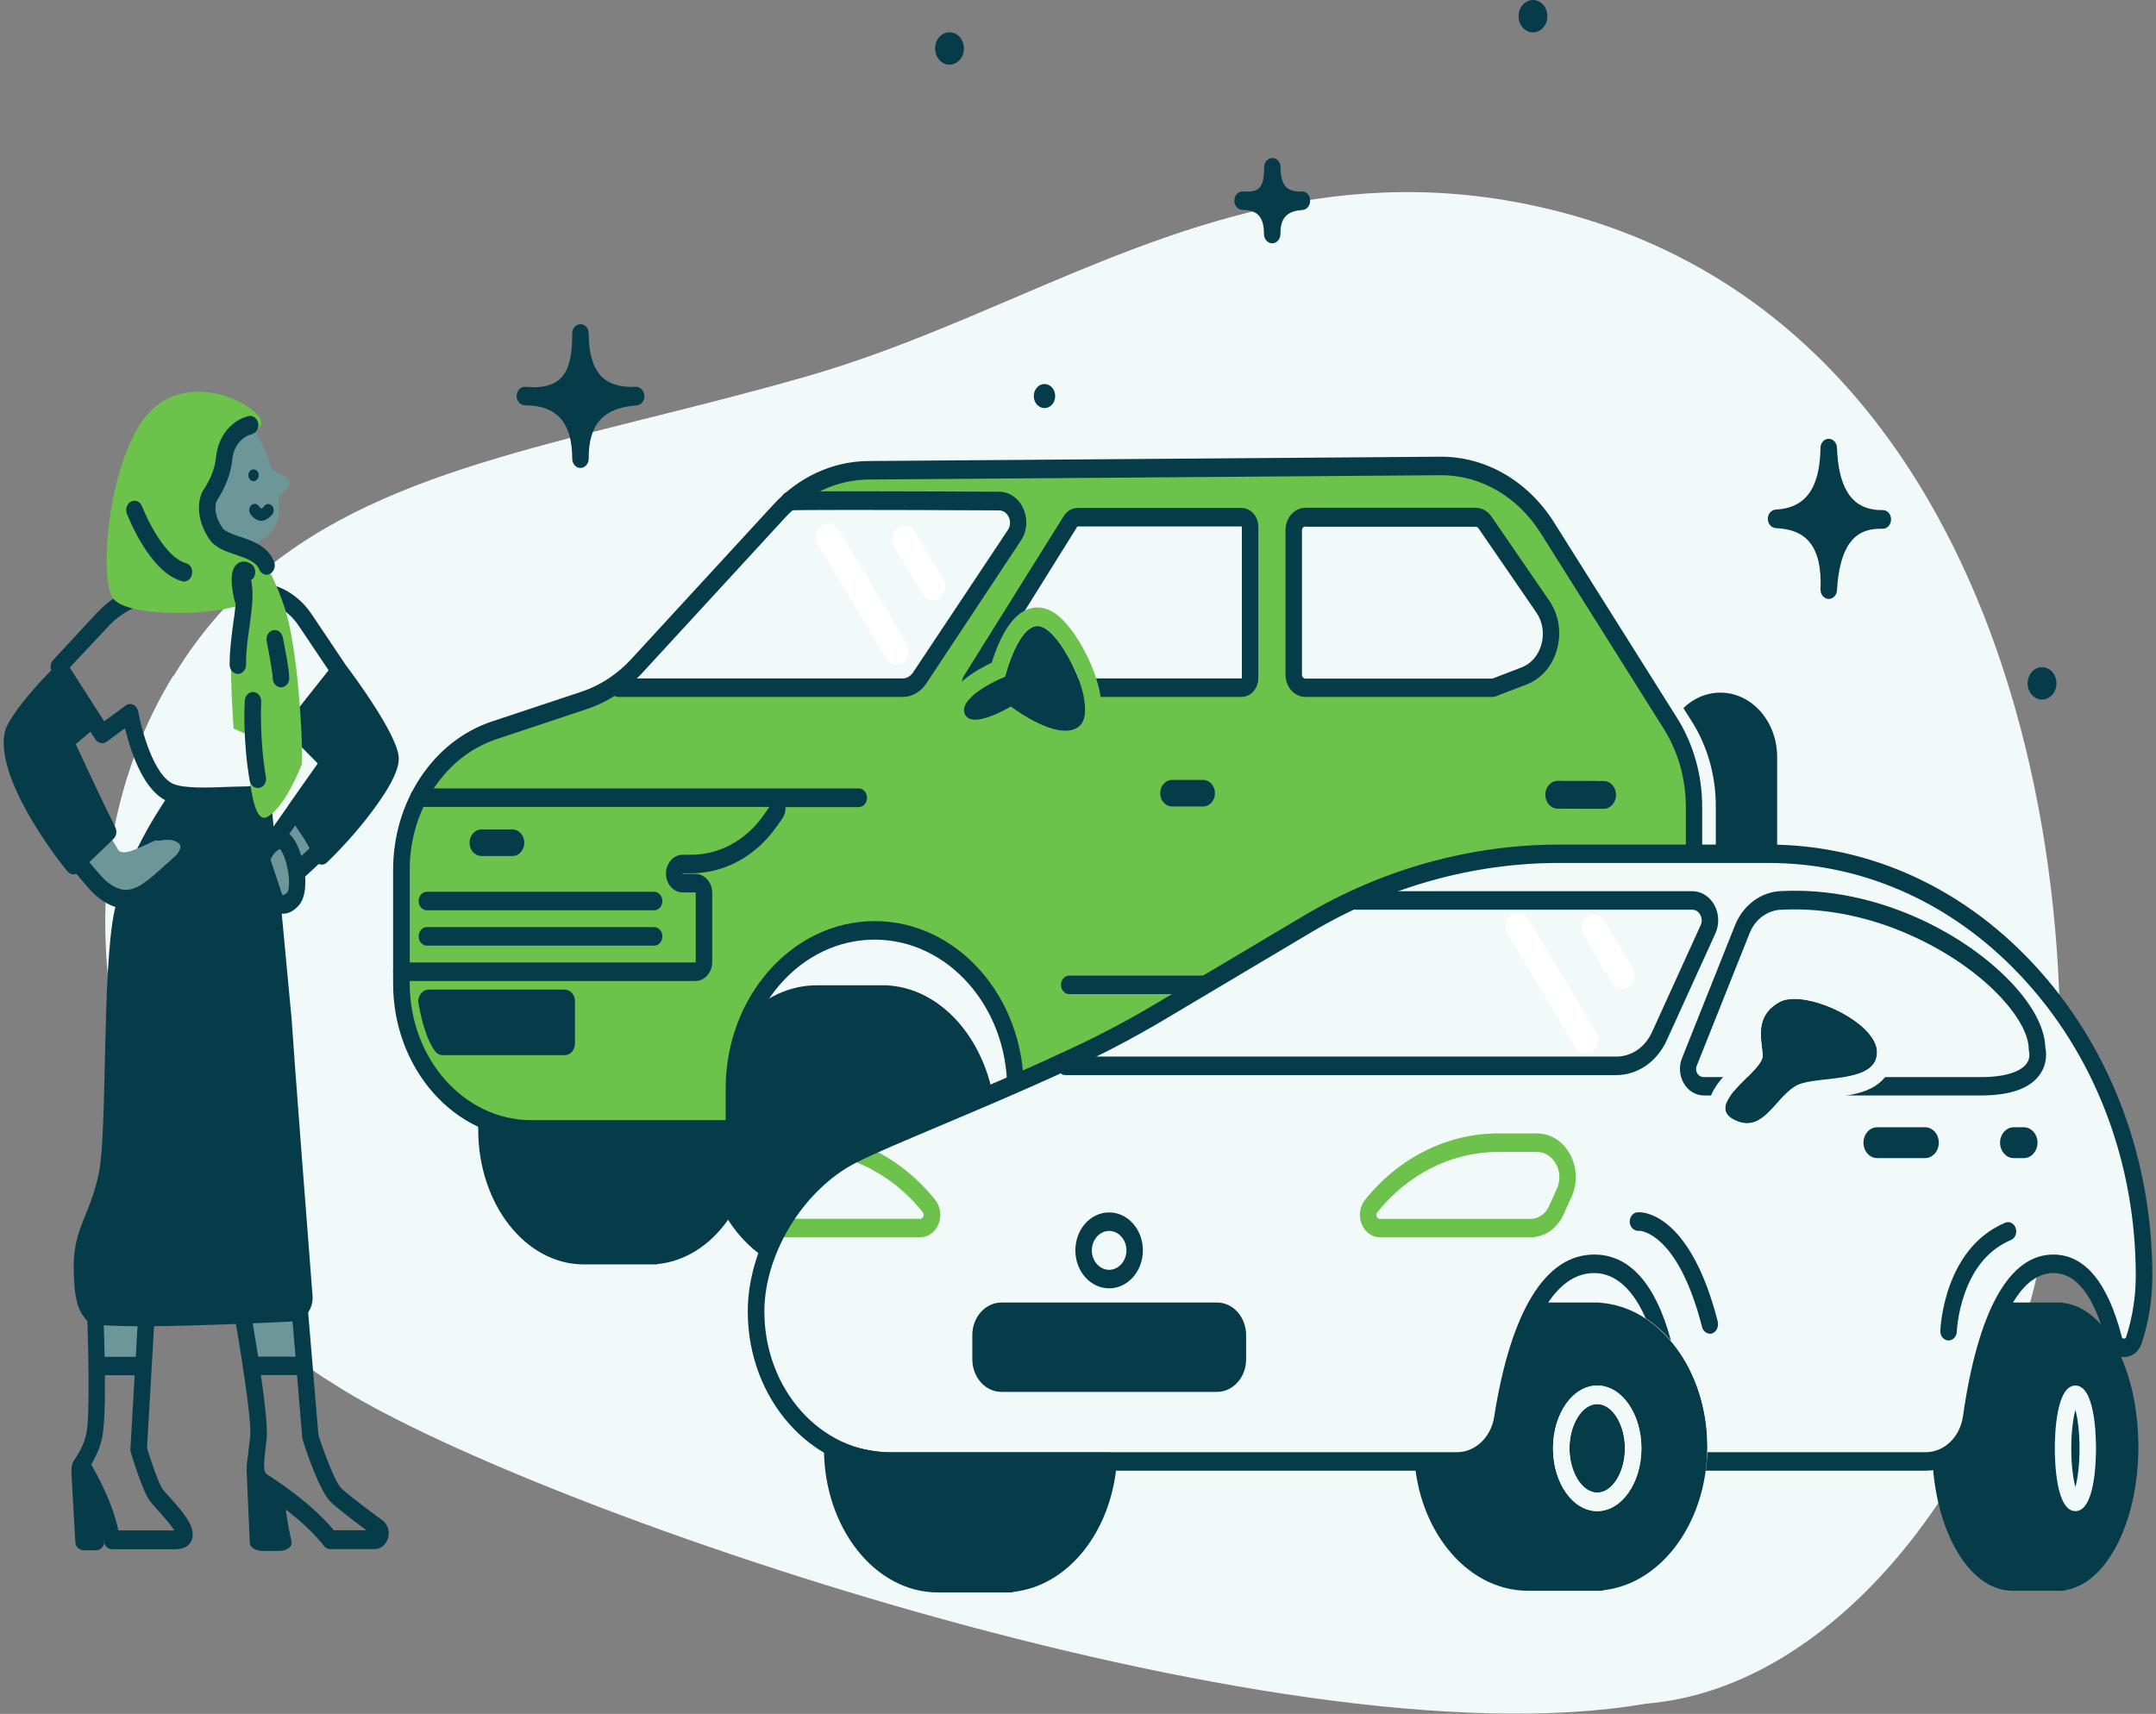 <svg width="288" height="229" viewBox="0 0 288 229" fill="none" xmlns="http://www.w3.org/2000/svg">
<rect x="0" y="0" width="288" height="229" fill="#808080" stroke="none"/>
<g clip-path="url(#clip0_9058_26073)">
<path d="M272.669 167.729C276.427 148.454 276.995 117.55 267.315 88.585C259.725 65.846 243.151 36.881 207.381 28.057C179.22 21.11 156.999 30.614 135.512 39.788C126.547 43.622 117.27 47.581 107.571 50.343C99.926 52.528 92.794 54.301 85.882 56.033C58.638 62.877 36.417 68.444 23.162 90.358L23.125 90.317C19.348 96.44 16.69 103.367 15.204 110.933C10.034 137.424 22.887 171.749 44.3 184.737C68.776 200.797 170.292 236.256 219.848 227.639C245.626 225.536 267.095 196.344 272.669 167.729Z" fill="#F2F9F9"/>
<path d="M77.996 168.946H87.768V168.905C95.102 168.245 100.877 160.452 100.877 150.928H66.922L63.879 149.217V150.928C63.879 160.865 70.186 168.946 77.996 168.946Z" fill="#063C4A"/>
<path d="M158.702 168.948H168.474V168.907C175.808 168.247 181.583 160.454 181.583 150.93H144.566C144.566 160.866 150.892 168.948 158.702 168.948Z" fill="#063C4A"/>
<path d="M190.713 91.391C191.538 91.391 192.344 91.391 193.169 91.391C193.518 91.391 193.518 90.772 193.169 90.772C192.344 90.772 191.538 90.772 190.713 90.772C190.346 90.772 190.346 91.391 190.713 91.391Z" fill="white"/>
<path d="M133.07 150.907C133.07 140.641 126.69 132.23 118.696 131.673C118.623 131.652 118.531 131.652 118.458 131.652H109.108C100.711 131.652 93.891 140.29 93.891 150.907C93.891 161.525 100.711 170.163 109.108 170.163H118.88C119.027 170.163 119.155 170.142 119.265 170.08C127.002 169.194 133.07 160.927 133.07 150.907Z" fill="#063C4A"/>
<path d="M205.582 150.907C205.582 140.641 199.202 132.23 191.208 131.673C191.135 131.652 191.043 131.652 190.97 131.652H181.62C173.223 131.652 166.402 140.29 166.402 150.907C166.402 161.525 173.223 170.163 181.62 170.163H191.392C191.538 170.163 191.667 170.142 191.777 170.08C199.514 169.194 205.582 160.927 205.582 150.907Z" fill="#063C4A"/>
<path d="M190.876 159.525C187.631 159.525 184.973 155.773 184.973 151.135C184.973 146.496 187.613 142.744 190.876 142.744C194.14 142.744 196.78 146.496 196.78 151.135C196.78 155.773 194.14 159.525 190.876 159.525ZM190.876 145.239C188.878 145.239 187.173 147.939 187.173 151.155C187.173 154.371 188.859 157.072 190.876 157.072C192.893 157.072 194.58 154.371 194.58 151.155C194.58 147.939 192.893 145.239 190.876 145.239Z" fill="#F2F9F9"/>
<path d="M223.129 96.646L206.702 70.505C203.438 65.29 198.103 62.218 192.42 62.259L116.004 62.836C111.549 62.878 107.277 64.836 104.068 68.32L85.129 88.915C83.113 91.101 80.674 92.709 77.998 93.595L66.025 97.574C58.655 100.027 53.613 107.635 53.613 116.273V131.425C53.613 142.187 61.368 150.928 70.957 150.928H98.037V145.485C98.037 133.817 106.452 124.333 116.847 124.333C127.224 124.333 135.658 133.796 135.658 145.485V150.907H170.822V145.464C170.822 133.796 179.238 124.313 189.633 124.313C200.01 124.313 208.444 133.775 208.444 145.464V150.907H209.012C218.582 150.907 226.356 142.187 226.356 131.404V107.882C226.301 103.862 225.201 99.924 223.129 96.646Z" fill="#6CC24A"/>
<path d="M229.803 92.546C227.915 92.546 226.191 93.329 224.871 94.608L226.026 96.442C228.098 99.741 229.198 103.658 229.198 107.698V131.221C229.198 132.912 229.015 134.561 228.648 136.107C229.033 136.169 229.418 136.21 229.821 136.21C234.001 136.21 237.393 132.396 237.393 127.696V101.06C237.357 96.36 233.983 92.546 229.803 92.546Z" fill="#063C4A"/>
<path d="M105.422 67.002C105.551 66.857 124.233 66.94 133.473 66.981C135.563 66.981 136.755 69.682 135.508 71.578L122.821 90.648C122.29 91.431 121.464 91.906 120.584 91.906H82.578" fill="#F2F9F9"/>
<path d="M143.96 69.105H165.833C166.474 69.105 166.988 69.682 166.988 70.403V90.586C166.988 91.308 166.474 91.885 165.833 91.885H130.1C129.697 91.885 129.458 91.37 129.697 90.998L143.025 69.661C143.227 69.311 143.575 69.105 143.96 69.105Z" fill="#F2F9F9"/>
<path d="M165.833 93.123H130.1C129.495 93.123 128.964 92.751 128.67 92.153C128.395 91.556 128.432 90.834 128.78 90.278L142.109 68.94C142.531 68.26 143.227 67.868 143.961 67.868H165.833C167.08 67.868 168.088 69.002 168.088 70.404V90.587C168.088 91.989 167.08 93.123 165.833 93.123ZM131.255 90.649H165.833C165.87 90.649 165.888 90.628 165.888 90.587V70.404C165.888 70.363 165.87 70.342 165.833 70.342H143.961C143.942 70.342 143.924 70.363 143.906 70.363L131.255 90.649Z" fill="#063C4A"/>
<path d="M172.836 70.859V90.155C172.836 91.124 173.533 91.908 174.394 91.908H199.292C199.457 91.908 199.64 91.867 199.787 91.805L203.6 90.341C207.047 89.022 208.312 84.28 206.094 81.043L198.375 69.808C198.082 69.375 197.623 69.127 197.147 69.127H174.376C173.514 69.107 172.836 69.89 172.836 70.859Z" fill="#F2F9F9"/>
<path d="M199.275 93.123H174.377C172.91 93.123 171.719 91.783 171.719 90.133V70.837C171.719 69.188 172.91 67.848 174.377 67.848H197.13C197.936 67.848 198.725 68.281 199.22 69.002L206.938 80.238C208.222 82.093 208.607 84.464 208.002 86.711C207.397 88.958 205.912 90.69 203.932 91.453L200.118 92.916C199.861 93.061 199.568 93.123 199.275 93.123ZM174.377 70.342C174.121 70.342 173.919 70.569 173.919 70.858V90.154C173.919 90.442 174.121 90.669 174.377 90.669H199.275C199.33 90.669 199.366 90.669 199.421 90.649L203.235 89.185C204.537 88.69 205.508 87.556 205.912 86.072C206.315 84.588 206.058 83.041 205.215 81.825L197.496 70.59C197.405 70.466 197.276 70.383 197.148 70.383H174.377V70.342Z" fill="#063C4A"/>
<path d="M119.744 88.833C119.212 88.833 118.699 88.544 118.369 88.008L109.312 72.856C108.799 72.011 109 70.856 109.752 70.279C110.504 69.702 111.53 69.928 112.044 70.774L121.101 85.926C121.614 86.772 121.412 87.926 120.661 88.503C120.386 88.73 120.056 88.833 119.744 88.833Z" fill="white"/>
<path d="M124.603 80.216C124.071 80.216 123.558 79.928 123.228 79.392L119.488 73.124C118.974 72.279 119.176 71.125 119.928 70.547C120.679 69.97 121.706 70.197 122.219 71.042L125.96 77.309C126.473 78.155 126.271 79.309 125.52 79.886C125.226 80.113 124.915 80.216 124.603 80.216Z" fill="white"/>
<path d="M160.719 107.759H156.557C155.696 107.759 154.98 106.975 154.98 105.986C154.98 105.017 155.677 104.213 156.557 104.213H160.719C161.581 104.213 162.296 104.996 162.296 105.986C162.296 106.975 161.581 107.759 160.719 107.759Z" fill="#063C4A"/>
<path d="M68.461 114.376H64.299C63.438 114.376 62.723 113.593 62.723 112.603C62.723 111.634 63.419 110.83 64.299 110.83H68.461C69.323 110.83 70.038 111.613 70.038 112.603C70.038 113.572 69.341 114.376 68.461 114.376Z" fill="#063C4A"/>
<path d="M75.431 140.991H59.169C58.766 140.991 58.381 140.806 58.124 140.455C57.061 139.033 56.401 136.765 55.906 134.106C55.722 133.137 56.382 132.229 57.263 132.229H75.431C76.201 132.229 76.806 132.93 76.806 133.776V139.424C76.806 140.29 76.183 140.991 75.431 140.991Z" fill="#063C4A"/>
<path d="M87.383 121.632H57.022C56.417 121.632 55.922 121.075 55.922 120.395C55.922 119.715 56.417 119.158 57.022 119.158H87.383C87.988 119.158 88.483 119.715 88.483 120.395C88.483 121.075 87.988 121.632 87.383 121.632Z" fill="#063C4A"/>
<path d="M87.383 126.355H57.022C56.417 126.355 55.922 125.798 55.922 125.118C55.922 124.437 56.417 123.881 57.022 123.881H87.383C87.988 123.881 88.483 124.437 88.483 125.118C88.483 125.798 87.988 126.355 87.383 126.355Z" fill="#063C4A"/>
<path d="M214.218 108.067C212.164 108.067 210.129 108.067 208.076 108.047C207.159 108.047 206.426 107.222 206.426 106.191C206.426 105.161 207.159 104.336 208.076 104.336C210.129 104.336 212.164 104.336 214.218 104.357C215.134 104.357 215.868 105.181 215.868 106.212C215.868 107.243 215.134 108.067 214.218 108.067Z" fill="#063C4A"/>
<path d="M208.974 152.145H208.405C207.8 152.145 207.305 151.588 207.305 150.908V145.465C207.305 134.497 199.367 125.55 189.595 125.55C179.823 125.55 171.884 134.477 171.884 145.465V150.908C171.884 151.588 171.389 152.145 170.784 152.145H135.638C135.033 152.145 134.538 151.588 134.538 150.908V145.465C134.538 134.497 126.599 125.55 116.827 125.55C107.055 125.55 99.135 134.497 99.135 145.486V150.908C99.135 151.588 98.64 152.145 98.035 152.145H70.956C60.78 152.145 52.512 142.847 52.512 131.405V116.273C52.512 111.758 53.777 107.47 56.178 103.862C58.58 100.255 61.88 97.678 65.712 96.4L77.684 92.421C80.178 91.596 82.488 90.07 84.358 88.029L103.297 67.434C106.725 63.703 111.235 61.641 115.984 61.6L192.4 61.023C198.432 60.982 204.097 64.26 207.58 69.784L224.008 95.905C226.226 99.43 227.381 103.553 227.381 107.862V131.384C227.399 142.847 219.131 152.145 208.974 152.145ZM136.738 149.671H169.702V145.465C169.702 133.116 178.631 123.076 189.613 123.076C200.595 123.076 209.506 133.137 209.506 145.486V149.671C218.214 149.361 225.199 141.28 225.199 131.426V107.882C225.199 104.089 224.173 100.44 222.229 97.348L205.802 71.228C202.759 66.383 197.808 63.497 192.547 63.497C192.51 63.497 192.473 63.497 192.437 63.497L116.021 64.074C111.822 64.115 107.862 65.929 104.837 69.207L85.898 89.802C83.771 92.111 81.149 93.843 78.308 94.771L66.354 98.75C62.962 99.884 60.065 102.151 57.957 105.326C55.849 108.501 54.73 112.294 54.73 116.253V131.405C54.73 141.466 62.009 149.671 70.974 149.671H96.935V145.465C96.935 133.116 105.864 123.076 116.846 123.076C127.828 123.076 136.756 133.116 136.756 145.465V149.671H136.738Z" fill="#063C4A"/>
<path d="M114.737 105.347H102.692H95.597H55.904C55.298 105.347 54.803 105.903 54.803 106.584C54.803 107.264 55.298 107.821 55.904 107.821H95.597H102.692C102.71 107.821 102.728 107.821 102.728 107.841C102.747 107.862 102.728 107.882 102.728 107.903L101.922 109.037C99.575 112.315 96.073 114.211 92.315 114.211H91.196C89.968 114.211 88.96 115.345 88.96 116.727C88.96 118.108 89.968 119.242 91.196 119.242H92.901C92.92 119.242 92.938 119.262 92.938 119.283V128.56C92.938 128.581 92.92 128.601 92.901 128.601H53.612C53.007 128.601 52.512 129.158 52.512 129.838C52.512 130.519 53.007 131.075 53.612 131.075H92.901C94.13 131.075 95.138 129.941 95.138 128.56V119.283C95.138 117.902 94.13 116.768 92.901 116.768H91.196C91.178 116.768 91.16 116.747 91.16 116.727C91.16 116.706 91.178 116.685 91.196 116.685H92.315C96.733 116.685 100.858 114.459 103.627 110.604L104.434 109.47C104.782 108.996 104.947 108.418 104.929 107.841H114.719C115.324 107.841 115.819 107.285 115.819 106.604C115.819 105.924 115.342 105.347 114.737 105.347Z" fill="#063C4A"/>
<path d="M128.819 95.35C129.681 97.679 135.016 94.422 135.016 94.422C135.016 94.422 141.396 99.308 144.147 97.081C146.897 94.855 142.038 84.671 139.105 83.722C136.171 82.774 134.246 90.402 134.246 90.402C134.246 90.402 127.958 93.02 128.819 95.35Z" fill="#063C4A"/>
<path d="M138.592 83.639C138.757 83.639 138.922 83.659 139.106 83.721C142.039 84.67 146.898 94.854 144.148 97.08C143.634 97.493 143.011 97.658 142.314 97.658C139.252 97.658 135.036 94.421 135.036 94.421C135.036 94.421 132.139 96.173 130.269 96.173C129.59 96.173 129.059 95.947 128.839 95.328C127.977 92.999 134.266 90.401 134.266 90.401C134.266 90.401 135.934 83.639 138.592 83.639ZM138.592 81.165C136.594 81.165 134.871 82.752 133.459 85.907C133.037 86.876 132.689 87.824 132.469 88.546C132.011 88.772 131.424 89.061 130.819 89.411C128.637 90.689 127.372 91.927 126.822 93.328C126.455 94.297 126.437 95.349 126.785 96.276C127.042 96.977 127.904 98.647 130.25 98.647C131.809 98.647 133.679 97.864 134.889 97.245C136.521 98.338 139.637 100.132 142.314 100.132C143.524 100.132 144.588 99.781 145.449 99.08C147.393 97.513 147.283 94.71 147.044 93.184C146.714 91.019 145.743 88.442 144.404 86.133C143.341 84.299 141.673 81.969 139.729 81.351C139.344 81.227 138.959 81.165 138.592 81.165Z" fill="#6CC24A"/>
<path d="M161.857 132.829H142.827C142.222 132.829 141.727 132.273 141.727 131.592C141.727 130.912 142.222 130.355 142.827 130.355H161.857C162.462 130.355 162.957 130.912 162.957 131.592C162.957 132.273 162.462 132.829 161.857 132.829Z" fill="#063C4A"/>
<path d="M120.587 93.121H82.581C81.975 93.121 81.481 92.565 81.481 91.885C81.481 91.204 81.975 90.648 82.581 90.648H120.587C121.119 90.648 121.614 90.359 121.944 89.885L134.631 70.815C134.961 70.32 135.016 69.681 134.759 69.104C134.502 68.547 134.026 68.197 133.457 68.197C117.012 68.115 106.653 68.115 105.608 68.197C105.26 68.279 104.893 68.156 104.618 67.847C104.196 67.372 104.196 66.589 104.618 66.094C104.985 65.682 104.985 65.682 108.523 65.661C110.283 65.641 112.795 65.641 116.003 65.641C121.797 65.641 128.69 65.682 133.457 65.703C134.851 65.703 136.097 66.589 136.702 67.97C137.326 69.372 137.197 71.021 136.354 72.258L123.704 91.369C122.97 92.462 121.815 93.121 120.587 93.121Z" fill="#063C4A"/>
<path d="M84.926 51.684C82.836 51.787 81.259 51.292 80.251 50.2C79.206 49.066 78.656 47.21 78.638 44.633C78.638 44.592 78.638 44.572 78.638 44.53C78.638 43.85 78.143 43.293 77.538 43.314C76.933 43.314 76.438 43.871 76.438 44.551C76.438 44.592 76.438 44.613 76.438 44.654C76.456 47.54 75.979 49.396 74.971 50.468C74.164 51.313 72.936 51.746 71.267 51.746H71.249C70.882 51.705 70.516 51.684 70.112 51.684C69.526 51.684 69.031 52.199 69.012 52.859C68.994 53.519 69.434 54.096 70.021 54.137C70.406 54.178 70.791 54.199 71.139 54.199C74.714 54.57 76.419 56.838 76.438 61.25C76.438 61.27 76.438 61.27 76.438 61.291C76.438 61.971 76.933 62.528 77.538 62.528C78.143 62.528 78.638 61.971 78.638 61.291C78.638 61.27 78.638 61.27 78.638 61.25C78.619 56.673 80.599 54.488 85.055 54.158C85.659 54.117 86.118 53.539 86.081 52.859C86.026 52.179 85.513 51.663 84.926 51.684Z" fill="#063C4A"/>
<path d="M173.885 25.585C172.914 25.626 172.199 25.42 171.759 24.946C171.3 24.451 171.062 23.606 171.062 22.39C171.062 22.369 171.062 22.348 171.062 22.328C171.062 21.647 170.567 21.111 169.962 21.111C169.357 21.111 168.862 21.668 168.862 22.348C168.862 22.369 168.862 22.39 168.862 22.41C168.862 23.771 168.66 24.637 168.238 25.09C167.908 25.441 167.358 25.606 166.607 25.606C166.405 25.585 166.203 25.585 165.983 25.585C165.397 25.585 164.902 26.1 164.883 26.76C164.865 27.42 165.305 27.997 165.892 28.038C166.112 28.059 166.313 28.059 166.515 28.079C168.147 28.244 168.825 29.213 168.844 31.254V31.275C168.844 31.955 169.339 32.512 169.944 32.512C170.549 32.512 171.044 31.955 171.044 31.275V31.254C171.025 29.131 171.887 28.203 173.977 28.059C174.582 28.018 175.04 27.44 175.004 26.76C175.004 26.08 174.49 25.544 173.885 25.585Z" fill="#063C4A"/>
<path d="M251.545 68.154C251.398 68.154 251.233 68.154 251.087 68.154C248.648 68.051 245.642 66.917 245.385 59.826C245.366 59.166 244.871 58.63 244.285 58.63C244.285 58.63 244.285 58.63 244.266 58.63C243.68 58.63 243.185 59.166 243.185 59.846C243.093 65.268 241.186 67.886 237.19 68.093C236.603 68.134 236.145 68.67 236.145 69.329C236.145 69.989 236.621 70.525 237.208 70.566C239.28 70.649 240.765 71.267 241.736 72.463C242.818 73.782 243.313 75.885 243.185 78.73C243.166 79.411 243.625 79.988 244.23 80.029C244.248 80.029 244.266 80.029 244.285 80.029C244.853 80.029 245.348 79.534 245.385 78.875C245.55 76.03 246.118 73.906 247.09 72.566C248.007 71.288 249.308 70.669 251.087 70.649C251.233 70.649 251.362 70.649 251.508 70.649C252.113 70.649 252.59 70.113 252.608 69.433C252.627 68.732 252.15 68.175 251.545 68.154Z" fill="#063C4A"/>
<path d="M204.777 4.329C205.84 4.329 206.702 3.36 206.702 2.165C206.702 0.969 205.84 0 204.777 0C203.713 0 202.852 0.969 202.852 2.165C202.852 3.36 203.713 4.329 204.777 4.329Z" fill="#063C4A"/>
<path d="M272.777 93.472C273.84 93.472 274.702 92.503 274.702 91.307C274.702 90.112 273.84 89.143 272.777 89.143C271.713 89.143 270.852 90.112 270.852 91.307C270.852 92.503 271.713 93.472 272.777 93.472Z" fill="#063C4A"/>
<path d="M126.839 8.639C127.902 8.639 128.764 7.67 128.764 6.474C128.764 5.279 127.902 4.31 126.839 4.31C125.776 4.31 124.914 5.279 124.914 6.474C124.914 7.67 125.776 8.639 126.839 8.639Z" fill="#063C4A"/>
<path d="M139.524 54.529C140.314 54.529 140.954 53.809 140.954 52.92C140.954 52.032 140.314 51.312 139.524 51.312C138.734 51.312 138.094 52.032 138.094 52.92C138.094 53.809 138.734 54.529 139.524 54.529Z" fill="#063C4A"/>
<path d="M228.059 193.295C228.059 183.029 221.678 174.617 213.685 174.061C213.611 174.04 213.52 174.04 213.446 174.04H204.096C195.699 174.04 188.879 182.678 188.879 193.295C188.879 203.912 195.699 212.55 204.096 212.55H213.868C214.015 212.55 214.143 212.53 214.253 212.468C221.99 211.581 228.059 203.314 228.059 193.295Z" fill="#063C4A"/>
<path d="M213.357 201.911C210.112 201.911 207.453 198.159 207.453 193.521C207.453 188.903 210.093 185.13 213.357 185.13C216.62 185.13 219.26 188.882 219.26 193.521C219.26 198.138 216.62 201.911 213.357 201.911ZM213.357 187.604C211.358 187.604 209.653 190.304 209.653 193.521C209.653 196.716 211.34 199.437 213.357 199.437C215.373 199.437 217.06 196.737 217.06 193.521C217.06 190.325 215.373 187.604 213.357 187.604Z" fill="#E3FDD7"/>
<path d="M282.657 179.916C280.787 176.411 278.276 174.37 275.562 174.081C275.47 174.061 275.379 174.04 275.287 174.04H268.87C265.882 174.04 263.113 176.122 261.078 179.916C259.153 183.503 258.09 188.265 258.09 193.295C258.09 198.325 259.153 203.088 261.078 206.675C263.113 210.468 265.882 212.55 268.87 212.55H275.562C275.709 212.55 275.855 212.509 276.002 212.447C278.551 211.994 280.879 209.973 282.657 206.675C284.582 203.088 285.646 198.325 285.646 193.295C285.646 188.265 284.582 183.503 282.657 179.916Z" fill="#063C4A"/>
<path d="M236.254 114.11H208.258C196.579 114.11 185.065 117.326 174.725 123.47L154.759 135.345C150.726 137.736 146.564 139.901 142.329 141.818C132.777 146.312 118.623 151.899 114.663 153.899C107.274 157.239 101.004 166.33 101.004 175.277C101.004 186.348 108.979 195.316 118.825 195.316H176.522H194.617C197.606 195.316 200.154 192.904 200.686 189.585C202.152 180.308 205.471 168.907 212.969 168.907C217.205 168.907 219.863 172.597 221.531 177.483C225.492 180.967 228.095 186.76 228.095 193.316C228.095 193.996 228.058 194.656 228.003 195.336H257.246C260.271 195.336 262.838 192.863 263.333 189.482C264.653 180.225 267.623 168.928 274.315 168.928C278.495 168.928 280.97 173.401 282.4 179.009C282.767 180.473 284.6 180.534 285.059 179.112C285.939 176.432 286.415 173.546 286.415 170.515C286.397 139.344 263.938 114.11 236.254 114.11Z" fill="#F2F9F9"/>
<path d="M277.234 201.911C274.686 201.911 274.484 195.5 274.484 193.521C274.484 191.562 274.686 185.13 277.234 185.13C279.783 185.13 279.985 191.541 279.985 193.521C279.985 195.5 279.783 201.911 277.234 201.911ZM277.234 188.387C276.959 189.377 276.684 191.15 276.684 193.541C276.684 195.933 276.959 197.685 277.234 198.695C277.509 197.706 277.785 195.933 277.785 193.541C277.785 191.15 277.509 189.377 277.234 188.387Z" fill="#F2F9F9"/>
<path d="M215.904 143.651H142.311C141.706 143.651 141.211 143.095 141.211 142.414C141.211 141.734 141.706 141.177 142.311 141.177H215.904C217.939 141.177 219.772 139.92 220.689 137.879L227.179 123.613C227.381 123.159 227.362 122.664 227.124 122.231C226.886 121.798 226.501 121.551 226.061 121.551H181.124C180.519 121.551 180.024 120.994 180.024 120.314C180.024 119.634 180.519 119.077 181.124 119.077H226.061C227.271 119.077 228.371 119.778 229.012 120.933C229.636 122.087 229.691 123.51 229.141 124.726L222.65 138.992C221.349 141.858 218.764 143.651 215.904 143.651Z" fill="#063C4A"/>
<path d="M264.564 146.372H227.621C226.521 146.372 225.494 145.754 224.907 144.723C224.339 143.713 224.247 142.476 224.687 141.383L231.764 123.633C232.864 120.871 235.358 119.077 238.108 119.056C250.832 118.459 262.73 124.87 268.854 131.488C271.641 134.498 273.144 137.425 273.217 139.961C273.346 140.517 273.511 141.981 272.594 143.404C271.329 145.383 268.634 146.372 264.564 146.372ZM239.684 121.51C239.171 121.51 238.658 121.53 238.144 121.551C238.126 121.551 238.108 121.551 238.089 121.551C236.201 121.551 234.478 122.767 233.726 124.664L226.649 142.414C226.466 142.847 226.612 143.218 226.722 143.404C226.906 143.733 227.236 143.919 227.602 143.919H264.545C268.872 143.919 270.284 142.744 270.761 142.043C271.219 141.363 271.072 140.662 271.054 140.559C271.017 140.414 270.999 140.311 270.999 140.167C270.999 138.332 269.661 135.838 267.314 133.302C264.27 130.024 259.925 127.035 255.103 124.911C250.061 122.664 244.763 121.51 239.684 121.51Z" fill="#063C4A"/>
<path d="M204.444 165.319H184.332C183.268 165.319 182.333 164.638 181.893 163.546C181.453 162.453 181.637 161.216 182.352 160.309C186.88 154.66 193.352 151.444 200.099 151.444H205.306C207.121 151.444 208.771 152.475 209.724 154.227C210.678 155.98 210.751 158.103 209.926 159.917L208.863 162.268C208.038 164.144 206.333 165.319 204.444 165.319ZM200.099 153.918C193.975 153.918 188.09 156.846 183.983 161.979C183.8 162.206 183.855 162.433 183.91 162.556C183.965 162.68 184.075 162.865 184.332 162.865H204.444C205.508 162.865 206.443 162.206 206.919 161.154L207.983 158.804C208.459 157.753 208.404 156.536 207.854 155.526C207.304 154.516 206.351 153.918 205.306 153.918H200.099Z" fill="#6CC24A"/>
<path d="M162.591 174.04H133.751C131.625 174.04 129.883 175.999 129.883 178.39V181.627C129.883 184.018 131.625 185.977 133.751 185.977H162.591C164.717 185.977 166.459 184.018 166.459 181.627V178.39C166.441 175.978 164.717 174.04 162.591 174.04Z" fill="#063C4A"/>
<path d="M148.159 172.142C145.665 172.142 143.648 169.874 143.648 167.071C143.648 164.267 145.665 161.999 148.159 161.999C150.652 161.999 152.669 164.267 152.669 167.071C152.669 169.854 150.652 172.142 148.159 172.142ZM148.159 164.473C146.894 164.473 145.849 165.648 145.849 167.071C145.849 168.493 146.894 169.668 148.159 169.668C149.424 169.668 150.469 168.493 150.469 167.071C150.469 165.648 149.442 164.473 148.159 164.473Z" fill="#063C4A"/>
<path d="M257.154 154.742H250.755C249.747 154.742 248.922 153.815 248.922 152.681C248.922 151.547 249.747 150.619 250.755 150.619H257.154C258.162 150.619 258.987 151.547 258.987 152.681C258.987 153.815 258.162 154.742 257.154 154.742Z" fill="#063C4A"/>
<path d="M270.34 154.742H269.001C267.993 154.742 267.168 153.815 267.168 152.681C267.168 151.547 267.993 150.619 269.001 150.619H270.34C271.348 150.619 272.173 151.547 272.173 152.681C272.173 153.815 271.348 154.742 270.34 154.742Z" fill="#063C4A"/>
<path d="M211.834 140.787C211.302 140.787 210.789 140.499 210.459 139.963L201.402 124.81C200.888 123.965 201.09 122.81 201.842 122.233C202.593 121.656 203.62 121.883 204.134 122.728L213.19 137.88C213.704 138.726 213.502 139.88 212.75 140.457C212.475 140.684 212.145 140.787 211.834 140.787Z" fill="white"/>
<path d="M216.693 132.168C216.161 132.168 215.648 131.88 215.318 131.344L211.578 125.077C211.064 124.231 211.266 123.077 212.018 122.5C212.769 121.922 213.796 122.149 214.309 122.994L218.049 129.262C218.563 130.107 218.361 131.261 217.609 131.839C217.334 132.065 217.004 132.168 216.693 132.168Z" fill="white"/>
<path d="M122.914 165.318H104.397C103.792 165.318 103.297 164.761 103.297 164.081C103.297 163.4 103.792 162.844 104.397 162.844H122.914C123.189 162.844 123.299 162.638 123.336 162.535C123.373 162.432 123.428 162.184 123.263 161.957C120.861 158.968 117.817 156.68 114.444 155.319C113.876 155.092 113.582 154.391 113.784 153.732C113.986 153.093 114.609 152.763 115.196 152.99C118.917 154.474 122.273 157.01 124.913 160.308C125.628 161.195 125.811 162.432 125.371 163.545C124.931 164.637 123.996 165.318 122.914 165.318Z" fill="#6CC24A"/>
<path d="M231.656 149.631C227.476 147.487 235.653 143.178 235.47 140.972C235.305 138.746 234.37 135.798 237.651 133.922C240.933 132.025 250.742 136.54 250.742 140.601C250.742 144.663 243.775 143.817 240.585 144.828C237.395 145.838 235.818 151.775 231.656 149.631Z" fill="#063C4A"/>
<path d="M239.685 133.447C243.846 133.447 250.74 137.157 250.74 140.559C250.74 144.62 243.773 143.775 240.583 144.785C237.851 145.63 236.33 150.083 233.359 150.083C232.828 150.083 232.259 149.939 231.636 149.63C227.456 147.486 235.633 143.177 235.45 140.971C235.285 138.745 234.349 135.797 237.631 133.921C238.181 133.591 238.896 133.447 239.685 133.447ZM239.685 130.973C238.493 130.973 237.466 131.22 236.641 131.694C232.443 134.127 232.919 138.147 233.176 140.312C233.194 140.435 233.213 140.559 233.213 140.683C232.883 141.116 232.186 141.817 231.691 142.311C229.931 144.084 227.933 146.084 228.263 148.64C228.391 149.609 228.923 150.97 230.701 151.877C231.581 152.331 232.479 152.557 233.341 152.557C235.89 152.557 237.576 150.661 238.933 149.135C239.703 148.269 240.491 147.383 241.151 147.177C241.885 146.95 243.003 146.826 244.176 146.702C245.918 146.517 247.733 146.311 249.273 145.713C252.463 144.455 252.922 141.961 252.922 140.58C252.922 138.044 251.107 135.549 247.788 133.57C245.185 131.962 242.068 130.973 239.685 130.973Z" fill="#F2F9F9"/>
<path d="M148.912 194.469C148.711 194.221 148.417 194.077 148.105 194.077H118.294C115.508 193.788 113.381 193.252 111.603 192.386C111.254 192.222 110.869 192.263 110.558 192.49C110.246 192.716 110.062 193.108 110.062 193.52C110.062 204.137 116.883 212.775 125.28 212.775H135.052C135.18 212.775 135.327 212.755 135.437 212.693C142.715 211.848 148.472 204.632 149.187 195.396C149.224 195.066 149.114 194.737 148.912 194.469Z" fill="#063C4A"/>
<path d="M228.427 178.205C227.95 178.205 227.51 177.854 227.363 177.318C224.448 165.876 220.048 164.619 219.205 164.475C219.168 164.475 218.985 164.454 218.746 164.454C218.141 164.413 217.665 163.835 217.701 163.155C217.738 162.495 218.233 161.959 218.82 161.98C218.985 161.98 219.095 161.98 219.113 161.98C219.993 162.021 225.915 162.722 229.453 176.555C229.618 177.215 229.325 177.916 228.757 178.143C228.647 178.205 228.537 178.205 228.427 178.205Z" fill="#063C4A"/>
<path d="M260.292 179.109C260.274 179.109 260.255 179.109 260.255 179.109C259.65 179.088 259.174 178.511 259.192 177.831C259.21 177.377 259.669 166.843 267.846 163.379C268.414 163.132 269.056 163.462 269.257 164.101C269.477 164.74 269.184 165.461 268.616 165.688C265.792 166.884 263.702 169.275 262.455 172.801C261.484 175.522 261.392 177.913 261.392 177.934C261.374 178.573 260.879 179.109 260.292 179.109Z" fill="#063C4A"/>
<path d="M272.483 129.736C262.802 118.851 249.932 112.852 236.236 112.852H208.241C196.415 112.852 184.645 116.129 174.194 122.335L154.229 134.209C150.232 136.58 146.088 138.745 141.89 140.642C136.72 143.074 130.321 145.775 124.674 148.166C120.054 150.125 116.076 151.795 114.224 152.722C110.392 154.454 106.817 157.65 104.159 161.711C101.408 165.917 99.887 170.72 99.887 175.235C99.887 186.965 108.375 196.51 118.807 196.51H194.6C198.12 196.51 201.127 193.665 201.75 189.769C202.63 184.162 203.895 179.647 205.509 176.328C207.507 172.204 210.019 170.102 212.952 170.102C214.877 170.102 217.646 171.132 219.828 176.142C221.074 176.946 222.211 177.977 223.219 179.172C221.184 171.565 217.701 167.628 212.952 167.628C206.444 167.628 201.824 175.132 199.587 189.336C199.165 192.057 197.057 194.036 194.618 194.036H118.826C109.604 194.036 102.105 185.605 102.105 175.235C102.105 167.174 107.807 158.289 115.067 155.011C115.086 155.011 115.086 154.99 115.104 154.99C116.882 154.104 120.842 152.413 125.444 150.475C131.109 148.084 137.545 145.363 142.733 142.93C146.987 141.013 151.204 138.807 155.274 136.395L175.239 124.52C185.378 118.5 196.782 115.305 208.241 115.305H236.236C249.345 115.305 261.647 121.036 270.924 131.468C280.183 141.879 285.298 155.732 285.298 170.473C285.298 173.276 284.858 176.018 284.015 178.636C283.96 178.822 283.813 178.863 283.703 178.863C283.556 178.863 283.465 178.781 283.428 178.616C281.558 171.339 278.478 167.628 274.279 167.628C268.394 167.628 264.232 175.091 262.216 189.233C261.812 192.016 259.722 194.036 257.229 194.036H228.06C228.041 194.882 227.968 195.706 227.858 196.51H257.229C260.804 196.51 263.829 193.604 264.397 189.625C265.443 182.327 268.101 170.102 274.298 170.102C277.396 170.102 279.761 173.194 281.338 179.296C281.65 180.471 282.548 181.275 283.648 181.317C284.748 181.358 285.72 180.636 286.087 179.482C287.04 176.596 287.517 173.565 287.517 170.452C287.498 155.093 282.163 140.621 272.483 129.736Z" fill="#063C4A"/>
<path d="M213.357 201.911C210.112 201.911 207.453 198.159 207.453 193.521C207.453 188.903 210.093 185.13 213.357 185.13C216.62 185.13 219.26 188.882 219.26 193.521C219.26 198.138 216.62 201.911 213.357 201.911ZM213.357 187.604C211.358 187.604 209.653 190.304 209.653 193.521C209.653 196.716 211.34 199.437 213.357 199.437C215.373 199.437 217.06 196.737 217.06 193.521C217.06 190.325 215.373 187.604 213.357 187.604Z" fill="#F2F9F9"/>
<path d="M40.432 182.532L39.753 171.75L32.09 173.791C32.09 173.791 32.86 178.058 33.538 182.532H40.432Z" fill="#6D9699"/>
<path d="M19.163 182.532L19.529 174.471L13.589 173.791C13.589 173.791 12.636 178.058 13.314 182.532H19.163Z" fill="#6D9699"/>
<path d="M9.535 196.673L10.067 206.115C10.104 206.692 10.617 207.146 11.24 207.146H12.78C13.477 207.146 14.009 206.569 13.899 205.929C13.202 201.353 13.055 199.394 13.055 198.075L10.837 194.859C10.305 194.735 9.535 194.859 9.535 196.673Z" fill="#063C4A"/>
<path d="M40.355 106.997L36.707 112.192L39.989 116.542L45.801 109.76L40.355 106.997Z" fill="#6D9699"/>
<path d="M32.949 196.591L33.371 206.198C33.426 206.775 34.159 207.228 35.076 207.228H37.313C38.321 207.228 39.073 206.651 38.944 206.012C38.431 203.724 38.156 201.724 38.009 200.137C34.544 197.106 35.186 195.065 34.251 194.55C33.316 194.055 32.949 194.261 32.949 196.591Z" fill="#063C4A"/>
<path d="M22.773 105.903C22.773 105.903 16.925 113.923 15.274 121.798C13.624 129.673 14.339 151.073 13.221 156.659C12.103 162.226 9.848 164.081 9.848 169.132C9.848 174.183 10.636 175.42 11.809 176.657C12.983 177.894 36.927 176.677 39.072 176.574C40.667 176.492 41.877 174.946 41.749 173.152C41.07 164.39 39.237 140.641 38.962 136.25L36.065 105.326C33.132 106.274 26.715 106.955 22.773 105.903Z" fill="#063C4A"/>
<path d="M37.296 119.797C36.948 119.797 36.618 119.611 36.416 119.281C36.05 118.725 36.16 117.962 36.655 117.55C38.14 116.333 39.826 114.808 41.55 113.158C42.008 112.705 42.705 112.767 43.108 113.303C43.511 113.818 43.456 114.602 42.98 115.055C41.22 116.746 39.496 118.292 37.956 119.549C37.755 119.714 37.535 119.797 37.296 119.797Z" fill="#063C4A"/>
<path d="M22.59 199.973C22.223 199.561 21.838 199.148 21.71 198.963C21.233 198.283 20.243 195.438 19.638 193.5L20.848 172.492C20.866 172.142 20.756 171.812 20.555 171.565C20.353 171.317 20.06 171.173 19.748 171.173L12.598 171.214C12.305 171.214 12.011 171.358 11.809 171.606C11.608 171.853 11.498 172.183 11.516 172.513C11.809 178.863 12.066 189.665 11.498 191.706C11.498 191.727 11.479 191.768 11.479 191.789C11.149 193.314 10.049 194.881 10.031 194.902C9.738 195.314 9.701 195.912 9.976 196.365C12.139 199.994 13.423 203.148 13.881 205.993C13.973 206.57 14.431 207.003 14.963 207.003H23.396C24.57 207.003 25.322 206.57 25.633 205.725C26.165 204.117 24.717 202.323 22.59 199.973ZM18.575 173.667L18.135 181.295H13.973C13.918 178.244 13.808 175.358 13.735 173.688L18.575 173.667ZM15.825 204.509C15.238 201.808 14.028 198.901 12.194 195.685C12.634 194.922 13.276 193.706 13.569 192.407C13.954 191.026 14.046 187.48 14.009 183.748H17.988L17.42 193.582C17.401 193.747 17.438 193.912 17.475 194.056C17.731 194.902 19.051 199.19 19.968 200.488C20.188 200.798 20.555 201.21 21.032 201.725C21.545 202.303 22.773 203.643 23.287 204.488H15.825V204.509Z" fill="#063C4A"/>
<path d="M51.062 203.127C50.879 202.983 46.937 200.117 45.617 198.88C44.81 198.138 43.362 194.304 42.537 191.747L40.85 171.626C40.813 171.276 40.648 170.946 40.392 170.74C40.135 170.534 39.805 170.451 39.493 170.534L31.83 172.575C31.243 172.719 30.895 173.379 31.005 174.018C32.105 180.058 33.645 189.809 33.425 191.891C33.37 192.386 33.315 192.84 33.26 193.273C32.985 195.623 32.728 197.643 34.268 198.942C34.36 199.025 34.47 199.107 34.855 199.354C36.266 200.282 40.593 203.127 43.288 206.57C43.49 206.838 43.802 206.982 44.113 206.982H50.054C50.897 206.982 51.612 206.364 51.85 205.457C52.089 204.57 51.777 203.622 51.062 203.127ZM38.797 173.255L39.475 181.274H34.488C34.066 178.615 33.645 176.141 33.388 174.698L38.797 173.255ZM44.627 204.508C41.693 200.962 37.44 198.159 35.991 197.21C35.826 197.107 35.661 197.004 35.606 196.942C35.166 196.551 35.221 195.705 35.46 193.603C35.515 193.149 35.57 192.675 35.625 192.159C35.771 190.778 35.368 187.315 34.855 183.728H39.676L40.373 192.077C40.373 192.18 40.41 192.283 40.428 192.366C40.777 193.5 42.647 199.251 44.223 200.736C45.268 201.705 47.633 203.498 48.953 204.467H44.627V204.508Z" fill="#063C4A"/>
<path d="M36.707 113.427C36.468 113.427 36.23 113.344 36.029 113.159C35.552 112.726 35.478 111.963 35.845 111.427L38.32 107.901C38.705 107.365 39.384 107.283 39.86 107.695C40.337 108.108 40.41 108.891 40.044 109.427L37.569 112.952C37.349 113.262 37.037 113.427 36.707 113.427Z" fill="#063C4A"/>
<path d="M10.766 115.633C12.159 117.344 12.892 118.127 13.314 118.54C17.659 122.354 21.381 119.096 24.699 114.107C25.891 107.263 16.651 116.066 15.679 113.345C15.386 112.891 15.056 112.376 14.432 111.139" fill="#6D9699"/>
<path d="M34.93 114.829C34.93 114.829 35.608 112.582 37.295 112.211C38.981 111.819 40.577 118.622 39.092 120.168C37.606 121.714 36.69 120.168 36.69 120.168L34.93 114.829Z" fill="#6D9699"/>
<path d="M37.827 122.086C37.735 122.086 37.643 122.086 37.552 122.066C36.452 121.921 35.865 120.952 35.792 120.849C35.755 120.767 35.718 120.684 35.682 120.602L33.903 115.262C33.812 114.994 33.812 114.706 33.885 114.417C33.922 114.293 34.802 111.51 37.075 110.974C37.662 110.83 38.798 110.933 39.752 113.036C40.779 115.283 41.402 119.427 39.843 121.055C39.073 121.88 38.358 122.086 37.827 122.086ZM37.68 119.509C37.717 119.551 37.772 119.592 37.827 119.592C37.9 119.592 38.083 119.53 38.377 119.241C38.505 119.118 38.707 118.396 38.56 116.994C38.358 115.159 37.735 113.778 37.405 113.448C36.763 113.675 36.342 114.417 36.14 114.85L37.68 119.509Z" fill="#063C4A"/>
<path d="M38.667 64.444C38.539 63.825 37.916 63.537 37.237 63.248C36.962 63.124 36.431 62.877 36.357 62.753C35.532 60.279 34.011 55.703 30.894 55.703C30.875 55.703 30.857 55.703 30.839 55.703C27.007 54.981 23.102 56.239 22.093 59.372C21.067 62.527 21.378 64.98 22.497 68.856C23.615 72.711 27.612 73.68 27.612 73.68L32.031 73.329C32.526 73.206 33.442 72.958 34.377 72.463C36.247 71.495 37.237 70.051 37.274 68.32C37.274 67.722 37.256 67.062 37.164 66.402C37.274 66.279 37.549 66.052 37.714 65.908C38.301 65.413 38.777 65.001 38.667 64.444Z" fill="#6D9699"/>
<path d="M34.911 69.579C34.874 69.579 34.837 69.579 34.819 69.579C33.957 69.518 33.462 68.693 33.407 68.59C33.187 68.198 33.297 67.704 33.627 67.456C33.957 67.209 34.416 67.312 34.636 67.704C34.709 67.807 34.837 67.93 34.911 67.951C34.947 67.951 35.094 67.889 35.278 67.642C35.534 67.291 35.992 67.25 36.304 67.539C36.616 67.827 36.653 68.343 36.396 68.693C35.846 69.394 35.296 69.579 34.911 69.579Z" fill="#063C4A"/>
<path d="M33.906 64.281C34.29 64.257 34.584 63.887 34.563 63.455C34.541 63.023 34.213 62.692 33.828 62.716C33.444 62.74 33.15 63.11 33.172 63.542C33.193 63.974 33.522 64.305 33.906 64.281Z" fill="#063C4A"/>
<path d="M53.245 101.017C52.86 97.863 47.323 90.359 46.168 88.833L41.603 82.03C39.843 79.412 37.038 77.824 34.104 77.824H21.986C18.594 77.824 15.367 79.288 12.91 81.927L7.098 88.194C6.768 88.544 6.677 89.101 6.842 89.555C5.76 90.668 1.928 94.667 0.773 97.347C0.755 97.409 0.737 97.471 0.718 97.512C0.076 99.821 0.828 103.079 2.937 107.222C4.477 110.212 6.75 113.675 9.023 116.438C9.243 116.706 9.537 116.829 9.83 116.829C10.087 116.829 10.344 116.726 10.545 116.541L15.165 112.088C15.569 111.696 15.66 111.057 15.404 110.541C13.735 107.222 11.132 101.615 10.123 99.43L12.085 97.76L12.745 98.79C13.094 99.326 13.754 99.471 14.249 99.1L16.687 97.306C16.907 98.172 17.219 99.285 17.622 100.46C18.905 104.047 20.5 106.253 22.371 107.057C23.562 107.573 25.341 107.696 27.229 107.696C28.329 107.696 29.448 107.655 30.529 107.614C31.391 107.573 32.198 107.552 32.876 107.552C35.498 107.532 37.734 105.243 37.991 102.316L38.706 98.976C38.926 98.997 39.128 98.955 39.33 98.852L42.446 102.007L38.559 107.532C38.248 107.985 38.248 108.624 38.559 109.057L38.871 109.49C40.081 111.222 41.475 113.18 41.933 114.685C42.043 115.077 42.336 115.366 42.685 115.489C42.776 115.51 42.868 115.53 42.978 115.53C43.235 115.53 43.491 115.427 43.693 115.221C46.15 112.85 48.57 110.047 50.348 107.532C53.502 103.14 53.3 101.553 53.245 101.017ZM37.588 95.945C37.258 96.09 37.001 96.42 36.928 96.811L35.846 101.821C35.828 101.883 35.828 101.945 35.828 102.007C35.699 103.718 34.416 105.078 32.894 105.078C32.179 105.078 31.354 105.119 30.474 105.14C27.871 105.243 24.644 105.367 23.159 104.748C20.519 103.615 18.869 97.389 18.465 95.08C18.392 94.667 18.154 94.338 17.805 94.172C17.677 94.111 17.53 94.069 17.384 94.069C17.164 94.069 16.962 94.131 16.779 94.276L13.919 96.378L9.317 89.204L14.432 83.741C16.467 81.535 19.162 80.339 21.986 80.339H34.104C36.341 80.339 38.505 81.535 39.861 83.555L43.895 89.555L38.688 96.131L38.614 96.09C38.303 95.842 37.936 95.801 37.588 95.945Z" fill="#063C4A"/>
<path d="M34.875 56.734C33.976 58.796 31.996 55.683 30.768 60.507C29.539 65.331 28.623 65.393 28.458 67.083C28.311 68.671 28.384 71.763 32.876 73.577C33.554 73.845 34.086 74.484 34.251 75.288L34.655 77.144C34.655 77.144 35.755 79.886 31.299 81.081C26.844 82.298 16.779 82.359 15.074 79.906C13.369 77.453 14.157 63.826 18.759 56.59C24.406 48.055 35.773 54.672 34.875 56.734Z" fill="#6CC24A"/>
<path d="M33.922 72.691C33.922 72.691 36.782 76.918 38.23 81.886C39.697 86.854 40.467 97.925 40.338 102.069C40.338 102.069 38.028 108.13 35.572 109.202C33.115 110.274 32.968 98.131 32.968 98.131L31.208 97.348C31.208 97.348 30.255 85.143 31.483 81.865C32.712 78.588 31.887 73.578 31.887 73.578L33.922 72.691Z" fill="#6CC24A"/>
<path d="M33.317 83.801C33.61 81.637 33.904 79.616 33.61 77.843C33.592 77.74 33.555 77.617 33.519 77.534C33.702 77.431 33.867 77.266 33.959 77.039C34.252 76.442 34.069 75.699 33.537 75.349C32.547 74.73 31.887 75.163 31.63 75.39C30.823 76.091 30.732 77.74 31.337 80.276C31.373 80.4 31.41 80.523 31.483 80.626C31.41 81.492 31.282 82.441 31.153 83.41C30.915 85.183 30.658 86.997 30.677 88.832C30.695 89.512 31.172 90.048 31.777 90.048H31.795C32.4 90.027 32.877 89.471 32.877 88.79C32.84 87.182 33.078 85.451 33.317 83.801Z" fill="#063C4A"/>
<path d="M34.895 93.783C34.932 93.102 34.474 92.504 33.868 92.463C33.264 92.422 32.732 92.937 32.695 93.618C32.677 93.824 32.402 98.895 33.355 104.297C33.465 104.895 33.923 105.286 34.437 105.286C34.51 105.286 34.584 105.286 34.657 105.266C35.262 105.142 35.647 104.482 35.519 103.802C34.639 98.772 34.895 93.865 34.895 93.783Z" fill="#063C4A"/>
<path d="M37.774 85.143C37.646 84.483 37.059 84.05 36.454 84.215C35.867 84.359 35.482 85.019 35.629 85.699C36.014 87.658 36.436 90.07 36.436 90.585C36.417 91.265 36.912 91.822 37.517 91.843H37.536C38.141 91.843 38.617 91.307 38.636 90.626C38.654 89.554 37.976 86.153 37.774 85.143Z" fill="#063C4A"/>
<path d="M24.848 75.247C22.134 74.525 19.696 69.515 18.981 67.66C18.742 67.041 18.101 66.732 17.532 67C16.982 67.268 16.707 67.99 16.946 68.629C17.074 68.959 19.971 76.484 24.316 77.659C24.407 77.679 24.481 77.7 24.573 77.7C25.068 77.7 25.526 77.308 25.636 76.752C25.801 76.071 25.434 75.391 24.848 75.247Z" fill="#063C4A"/>
<path d="M36.6 75.02C35.757 72.959 33.721 72.278 32.09 71.722C31.081 71.392 30.036 71.041 29.688 70.505C28.845 69.227 28.57 67.928 28.936 66.939C29.34 66.362 30.751 64.114 31.026 61.434C31.228 59.331 32.566 58.28 33.648 58.012C34.235 57.868 34.62 57.208 34.492 56.548C34.363 55.889 33.776 55.456 33.19 55.6C31.246 56.054 29.156 57.95 28.845 61.166C28.625 63.475 27.158 65.496 27.14 65.516C27.085 65.599 27.03 65.681 26.993 65.784C26.204 67.64 26.553 69.907 27.928 71.99C28.716 73.185 30.11 73.659 31.466 74.113C32.86 74.587 34.18 75.02 34.62 76.072C34.803 76.525 35.206 76.793 35.61 76.793C35.757 76.793 35.922 76.752 36.068 76.669C36.618 76.381 36.857 75.639 36.6 75.02Z" fill="#063C4A"/>
<path d="M16.833 121.406C15.549 121.406 14.174 120.87 12.634 119.51C12.616 119.489 12.579 119.469 12.561 119.448C12.121 118.994 11.369 118.19 9.957 116.459C9.554 115.964 9.572 115.181 10.012 114.706C10.452 114.253 11.149 114.273 11.571 114.768C12.891 116.376 13.588 117.139 14.009 117.572C16.888 120.066 18.519 118.809 21.929 115.717C22.461 115.242 23.011 114.748 23.579 114.232C23.799 113.964 24.258 113.304 24.056 112.892C23.836 112.459 22.846 111.985 21.416 112.315C20.829 112.459 20.243 112.026 20.114 111.367C19.986 110.707 20.371 110.047 20.958 109.903C23.176 109.367 25.193 110.088 25.981 111.676C26.293 112.294 26.825 113.985 25.119 116.005C25.083 116.046 25.028 116.088 24.991 116.129C24.404 116.624 23.855 117.139 23.305 117.613C21.233 119.572 19.198 121.406 16.833 121.406Z" fill="#063C4A"/>
</g>
<defs>
<clipPath id="clip0_9058_26073">
<rect width="287" height="229" fill="white" transform="translate(0.5)"/>
</clipPath>
</defs>
</svg>
